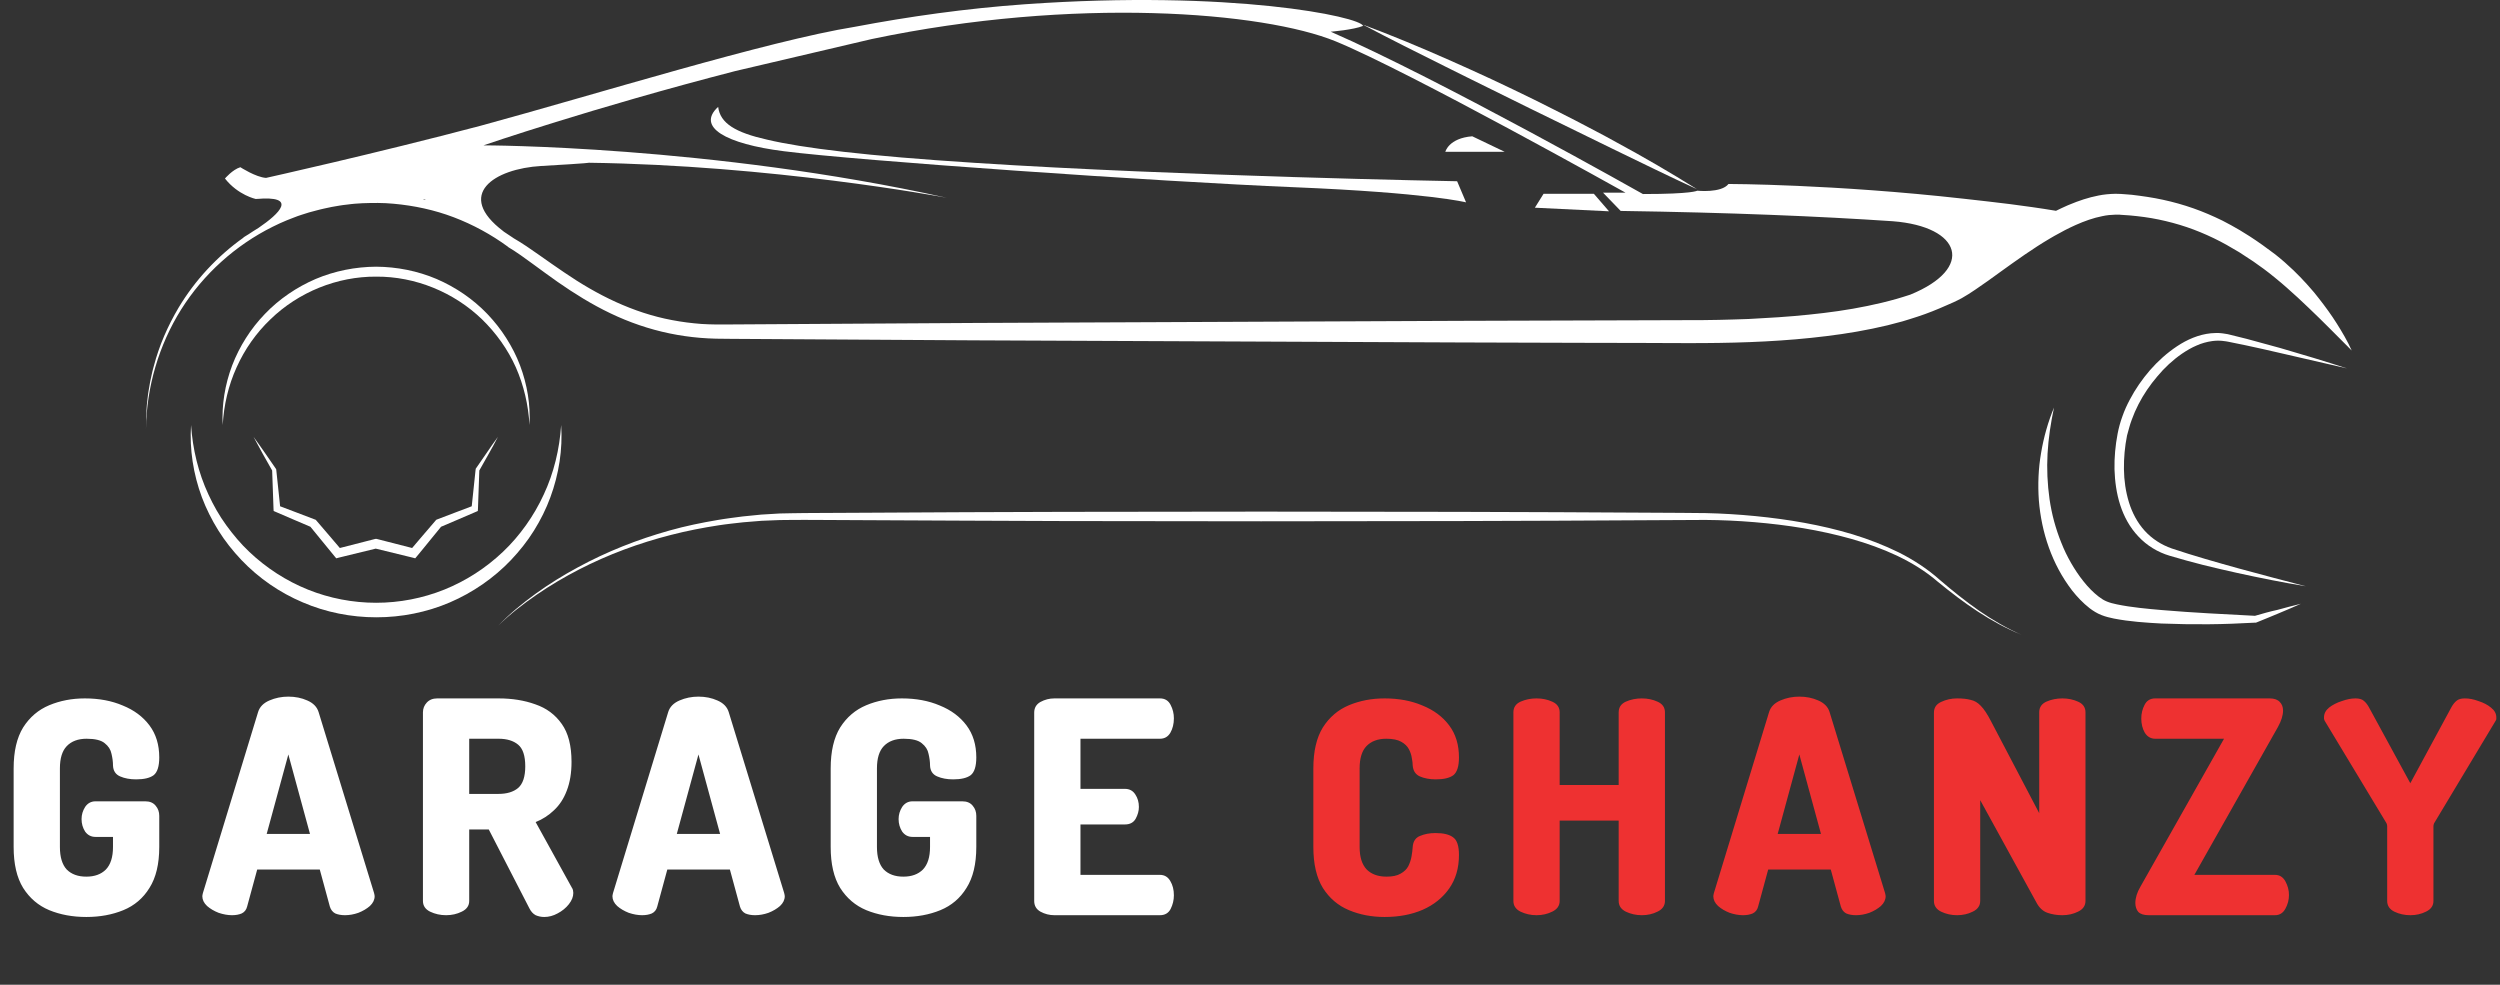 <svg width="1079" height="425" viewBox="0 0 1079 425" fill="none" xmlns="http://www.w3.org/2000/svg">
<rect x="0" y="0" width="1079" height="425" fill="#333333" stroke="none"/>
<path d="M687.911 83.64H666.201L662.449 89.644L694.451 91.198L687.911 83.64Z" fill="white"/>
<path d="M635.433 58.822C625.248 59.626 623.801 65.522 623.801 65.522H649.423L635.433 58.822Z" fill="white"/>
<path d="M117.729 97.845C119.713 96.827 121.803 95.915 123.84 95.058C124.859 94.629 125.931 94.254 127.003 93.825L128.557 93.235C129.093 93.074 129.629 92.86 130.165 92.699L133.382 91.681L136.598 90.823C137.67 90.501 138.796 90.287 139.868 90.019C140.993 89.805 142.065 89.537 143.137 89.322C145.335 88.947 147.533 88.518 149.784 88.304C150.91 88.196 151.982 87.982 153.108 87.928L156.431 87.714C160.88 87.553 165.383 87.499 169.832 87.928C178.73 88.732 187.521 90.609 195.83 93.771C204.138 96.934 212.018 101.222 219.201 106.475L219.362 106.636L219.415 106.69C223.007 108.834 226.491 111.353 229.975 113.926C233.513 116.499 237.051 119.126 240.642 121.645C247.879 126.684 255.437 131.401 263.531 135.26C271.572 139.12 280.148 142.068 288.939 143.891C293.335 144.802 297.784 145.445 302.286 145.82C306.736 146.195 311.292 146.249 315.634 146.249L420.536 146.892L630.394 147.804L682.872 147.964L709.084 148.018L722.217 148.072C726.613 148.072 730.955 148.125 735.35 148.072C752.986 147.964 770.621 147.268 788.257 145.07C797.101 143.998 805.892 142.497 814.63 140.406C816.827 139.87 818.972 139.281 821.169 138.691C823.313 137.994 825.511 137.405 827.655 136.654C831.944 135.26 836.178 133.545 840.252 131.723C841.271 131.294 842.289 130.811 843.308 130.382C843.79 130.168 844.38 129.9 844.969 129.578C845.559 129.31 846.095 128.989 846.631 128.721C848.722 127.541 850.651 126.309 852.527 125.022C856.28 122.503 859.818 119.93 863.355 117.357C870.431 112.264 877.453 107.226 884.743 102.937C885.386 102.562 886.03 102.187 886.673 101.812C889.675 100.096 892.784 98.488 895.893 97.095C899.645 95.433 903.504 94.039 907.364 93.289C909.294 92.86 911.17 92.699 913.046 92.645H914.44H914.815L915.19 92.699L915.994 92.753L919.157 92.967C923.338 93.342 927.519 93.878 931.646 94.736C935.774 95.594 939.794 96.666 943.761 98.006C947.727 99.346 951.587 100.954 955.393 102.777C959.199 104.599 962.844 106.69 966.489 108.887C968.526 110.174 970.563 111.514 972.546 112.854C974.047 113.926 975.548 114.998 977.049 116.07C978.71 117.357 980.426 118.59 982.034 119.983C982.838 120.68 983.695 121.323 984.499 122.02C985.303 122.717 986.108 123.414 986.912 124.111C990.128 126.952 993.291 129.846 996.4 132.848C1002.67 138.798 1008.73 145.016 1015 151.288C1013.18 147.214 1010.93 143.408 1008.57 139.656C1006.21 135.904 1003.58 132.312 1000.85 128.828L998.758 126.201C998.061 125.344 997.311 124.54 996.56 123.682C995.81 122.824 995.113 122.02 994.309 121.216C993.558 120.412 992.808 119.554 992.004 118.804C991.307 118.107 990.557 117.357 989.86 116.66C987.34 114.248 984.714 111.943 981.927 109.745C978.389 107.065 974.744 104.438 970.938 101.973C969.544 101.061 968.097 100.204 966.703 99.346C964.237 97.899 961.718 96.505 959.199 95.218C955.125 93.235 950.944 91.413 946.655 89.912C942.367 88.411 937.972 87.178 933.522 86.213C929.073 85.248 924.571 84.605 920.068 84.069L916.691 83.801L915.833 83.747L915.404 83.694H914.922L913.046 83.64C910.527 83.694 908.061 83.908 905.702 84.391C901.307 85.248 897.179 86.642 893.213 88.304C892.891 88.411 892.569 88.572 892.301 88.679C890.64 89.429 888.978 90.18 887.37 90.984C880.348 89.805 874.023 88.947 867.483 88.089C861.318 87.339 854.993 86.588 847.65 85.784C791.312 79.459 746.017 79.405 746.017 79.405C742.908 83.426 732.509 82.3 732.509 82.3C732.509 82.3 730.686 83.747 709.084 83.747C709.084 83.747 621.496 34.271 574.325 13.687C574.325 13.687 584.241 12.883 588.315 11.168C586.975 7.201 531.71 -4.484 442.299 1.841C416.784 3.664 392.287 7.148 369.077 11.543C331.179 17.654 256.777 40.864 207.462 54.265C161.845 66.326 114.835 76.779 114.835 76.779C110.439 76.511 103.739 72.169 103.739 72.169C100.362 73.187 97.092 77.047 97.092 77.047C102.774 84.283 110.439 85.891 110.439 85.891C110.439 85.891 110.922 85.57 112.208 84.927L110.439 85.891C128.986 84.23 120.517 92.27 111.618 98.328C110.064 99.292 108.509 100.257 107.009 101.276C106.955 101.276 106.955 101.329 106.901 101.329C105.347 102.241 104.864 102.616 105.079 102.562C93.769 110.603 84.12 121.002 77.044 132.848C72.381 140.728 68.682 149.197 66.377 158.042C65.734 160.24 65.305 162.491 64.823 164.689C64.608 165.814 64.447 166.94 64.233 168.066L63.965 169.727C63.858 170.317 63.858 170.853 63.751 171.443L63.375 174.82L63.161 178.25L63.054 179.966V181.681L63 185.112C63.268 166.94 68.575 148.929 78.17 133.599C87.765 118.322 101.648 105.832 117.729 97.845ZM182.482 85.945L183.179 85.891C183.179 85.891 183.394 85.999 183.823 86.213C183.394 86.106 182.965 85.999 182.482 85.945ZM576.523 17.869C607.773 30.68 701.58 83.158 701.58 83.158H691.877L699.489 91.037C746.607 91.734 785.255 93.342 816.935 95.487C846.577 97.791 852.42 115.749 824.493 127.166C822.509 127.863 820.473 128.399 818.436 129.042C816.399 129.578 814.362 130.168 812.271 130.65C804.016 132.634 795.547 134.081 787.024 135.1C778.501 136.118 769.871 136.868 761.241 137.297C759.096 137.404 756.952 137.565 754.754 137.673L748.268 137.887C743.926 138.048 739.585 138.101 735.243 138.155L630.34 138.477L420.482 139.388L315.58 140.031C311.131 140.085 306.95 140.085 302.715 139.817C298.481 139.495 294.246 138.959 290.065 138.155C281.703 136.6 273.555 133.867 265.782 130.329C258.01 126.791 250.559 122.395 243.43 117.518C239.838 115.105 236.3 112.586 232.709 110.067C229.118 107.547 225.526 105.028 221.613 102.777C221.613 102.777 221.559 102.777 221.559 102.723C220.166 101.758 218.772 100.847 217.378 99.936C217.325 99.882 217.325 99.882 217.271 99.828C196.259 83.962 213.251 72.812 233.62 71.633C255.223 70.4 254.043 70.239 254.043 70.239C333.001 71.311 405.098 84.712 408.582 85.355C306.468 62.735 208.641 62.735 208.641 62.735C208.641 62.735 255.812 46.546 317.295 30.68L376.259 16.85C463.848 -1.536 545.272 5.057 576.523 17.869Z" fill="white"/>
<path d="M220.541 241.717C224.24 237.804 227.617 233.57 230.458 229.013C233.299 224.457 235.711 219.633 237.533 214.647C241.232 204.624 242.894 193.957 242.197 183.45C241.5 193.903 239.034 204.141 234.692 213.415C232.548 218.078 229.975 222.527 227.027 226.655C224.079 230.782 220.756 234.695 217.057 238.179C209.713 245.148 201.083 250.723 191.756 254.475C182.429 258.227 172.405 260.157 162.328 260.157C152.25 260.157 142.226 258.227 132.899 254.475C123.572 250.723 114.942 245.148 107.598 238.179C103.9 234.695 100.63 230.782 97.628 226.655C94.626 222.527 92.107 218.078 89.963 213.415C85.621 204.088 83.155 193.903 82.458 183.45C81.761 193.903 83.423 204.624 87.122 214.594C88.998 219.579 91.41 224.403 94.251 228.96C97.092 233.516 100.469 237.751 104.168 241.664C111.619 249.49 120.678 255.761 130.701 259.996C135.687 262.14 140.886 263.748 146.246 264.82C151.553 265.893 157.021 266.429 162.435 266.429C167.849 266.429 173.316 265.893 178.623 264.82C183.93 263.748 189.183 262.14 194.168 259.996C204.031 255.761 213.144 249.49 220.541 241.717Z" fill="white"/>
<path d="M228.527 183.45C229.009 174.766 227.562 165.975 224.453 157.72C222.899 153.593 220.862 149.626 218.503 145.928C216.145 142.175 213.357 138.691 210.302 135.475C204.137 129.042 196.633 123.95 188.432 120.412C180.23 116.928 171.278 115.159 162.327 115.105C153.375 115.159 144.477 116.928 136.222 120.412C128.02 123.95 120.516 129.042 114.351 135.475C108.187 141.854 103.363 149.465 100.2 157.72C97.091 165.975 95.644 174.766 96.126 183.45C96.609 174.766 98.592 166.297 102.13 158.524C105.614 150.752 110.599 143.676 116.71 137.833C128.878 126.041 145.549 119.287 162.38 119.394C179.212 119.287 195.882 126.094 208.05 137.833C214.108 143.73 219.146 150.752 222.631 158.524C226.061 166.297 228.045 174.766 228.527 183.45Z" fill="white"/>
<path d="M973.242 265.785C959.895 265.088 946.494 264.445 933.254 263.319C929.93 263.051 926.607 262.73 923.337 262.354C920.067 261.979 916.797 261.497 913.688 260.854C912.134 260.532 910.633 260.157 909.346 259.621C908.114 259.138 906.934 258.388 905.755 257.477C903.396 255.654 901.199 253.403 899.215 250.883C897.232 248.418 895.463 245.737 893.855 242.95C892.247 240.163 890.853 237.268 889.674 234.266C888.441 231.264 887.423 228.155 886.565 225.046C885.707 221.884 885.064 218.721 884.582 215.451C883.67 208.965 883.349 202.372 883.724 195.725C884.099 189.078 885.118 182.485 886.511 175.892C883.938 182.11 882.062 188.703 880.936 195.457C879.757 202.211 879.489 209.126 879.972 215.987C881.097 229.763 885.6 243.486 894.284 254.796C896.482 257.584 898.947 260.21 901.896 262.515C903.396 263.641 905.058 264.713 906.988 265.463C908.864 266.214 910.633 266.589 912.348 266.964C919.263 268.304 926.017 268.733 932.825 269.109C939.579 269.377 946.333 269.484 953.087 269.43C959.841 269.377 966.595 269.109 973.349 268.733H973.671L973.832 268.68C977.048 267.34 980.264 266.107 983.48 264.713C986.696 263.373 989.859 262.033 993.075 260.586C989.698 261.39 986.321 262.301 982.998 263.212C979.674 263.909 976.458 264.874 973.242 265.785Z" fill="white"/>
<path d="M205.319 202.479L205.265 202.747C204.675 208.001 204.139 213.254 203.603 218.507L196.528 221.187C193.901 222.206 191.275 223.17 188.648 224.189L188.273 224.35L187.951 224.725L182.484 231.104C180.929 232.926 179.375 234.695 177.874 236.518L162.811 232.658L162.275 232.551L161.739 232.658L146.676 236.518C145.122 234.695 143.567 232.926 142.066 231.104L136.599 224.725L136.277 224.35L135.848 224.189C133.222 223.17 130.595 222.206 127.969 221.187L120.893 218.507C120.357 213.254 119.821 208.001 119.231 202.747L119.178 202.479L119.071 202.319C117.516 200.014 115.908 197.709 114.3 195.404C112.692 193.099 111.084 190.794 109.422 188.542C110.762 191.008 112.102 193.474 113.442 195.94C114.782 198.298 116.122 200.711 117.462 203.069C117.623 208.59 117.838 214.165 118.052 219.686L118.106 220.544L118.963 220.919L126.682 224.242C129.094 225.261 131.507 226.333 133.972 227.351L139.011 233.516C140.78 235.66 142.549 237.858 144.318 240.002L145.122 240.967L146.355 240.645L162.168 236.786L177.981 240.645L179.214 240.967L180.018 240.002C181.84 237.858 183.556 235.66 185.325 233.516L190.363 227.351C192.775 226.333 195.241 225.261 197.653 224.242L205.372 220.919L206.23 220.544L206.284 219.686C206.498 214.165 206.712 208.59 206.873 203.069C208.213 200.711 209.553 198.352 210.894 195.94C212.287 193.474 213.627 191.062 214.914 188.542C213.252 190.794 211.644 193.099 210.089 195.404C208.481 197.709 206.873 200.014 205.319 202.319V202.479Z" fill="white"/>
<path d="M920.069 181.145C920.873 178.894 921.838 176.696 922.964 174.498C925.161 170.21 927.949 166.136 931.111 162.437C934.22 158.685 937.812 155.362 941.779 152.628C943.762 151.288 945.852 150.055 947.997 149.144C950.141 148.179 952.446 147.536 954.751 147.214C955.34 147.16 955.93 147.053 956.466 147.053C957.056 147.053 957.645 147 958.181 147.053L959.039 147.107C959.307 147.16 959.629 147.214 959.897 147.214L960.754 147.321L961.666 147.482L969.009 148.983C973.887 150.001 978.765 151.127 983.643 152.253L1012.96 159.007C1003.42 155.898 993.828 153.003 984.179 150.216C979.355 148.876 974.53 147.536 969.652 146.249C967.24 145.606 964.774 145.016 962.309 144.427L961.397 144.212L960.379 144.051C960.057 143.998 959.736 143.944 959.361 143.891L958.342 143.783C957.645 143.676 957.002 143.73 956.305 143.73C955.608 143.73 954.965 143.783 954.268 143.837C948.908 144.373 943.923 146.571 939.581 149.465C935.239 152.36 931.379 155.844 927.949 159.757C924.572 163.67 921.624 167.905 919.211 172.515C917.979 174.82 916.906 177.178 916.049 179.644C915.138 182.11 914.441 184.683 913.958 187.202C912.993 192.295 912.511 197.441 912.618 202.586C912.779 207.732 913.476 212.986 915.084 217.971C916.692 222.956 919.265 227.727 922.964 231.586C926.609 235.499 931.326 238.34 936.365 239.841C941.242 241.288 946.067 242.628 950.945 243.861C955.823 245.041 960.701 246.22 965.632 247.292C975.442 249.436 985.305 251.419 995.168 253.027C985.466 250.508 975.763 247.935 966.115 245.309C956.466 242.628 946.817 239.895 937.383 236.732C932.88 235.177 928.806 232.551 925.644 229.067C922.481 225.582 920.23 221.294 918.836 216.738C917.443 212.182 916.746 207.357 916.692 202.479C916.638 197.601 917.067 192.723 918.032 187.953C918.675 185.701 919.211 183.396 920.069 181.145Z" fill="white"/>
<path d="M837.357 250.401C832.05 245.63 825.939 241.664 819.56 238.448C813.128 235.285 806.427 232.712 799.62 230.621C785.897 226.494 771.746 224.135 757.594 222.742C750.465 222.045 743.336 221.616 736.207 221.455C729.077 221.348 722.002 221.348 714.872 221.294C686.462 221.08 658.052 221.026 629.643 220.919L544.413 220.812L459.183 220.919C430.773 221.026 402.363 221.08 373.953 221.294L352.619 221.402C349.081 221.455 345.543 221.402 341.952 221.509L336.592 221.616L331.231 221.938L328.551 222.099L325.871 222.367C324.102 222.527 322.333 222.688 320.511 222.903L315.204 223.599C313.435 223.814 311.666 224.135 309.897 224.403C302.875 225.583 295.853 227.03 288.992 228.96C275.216 232.819 261.868 238.072 249.379 244.88C243.107 248.257 237.05 252.009 231.261 256.19C225.525 260.371 219.95 264.874 215.072 270.02C220.111 265.035 225.793 260.693 231.636 256.673C237.479 252.653 243.589 249.061 249.915 245.791C262.511 239.305 275.859 234.374 289.528 230.889C296.389 229.121 303.304 227.78 310.272 226.708C312.041 226.494 313.757 226.172 315.525 226.012L320.779 225.422C322.548 225.261 324.316 225.154 326.032 224.993L328.658 224.779L331.285 224.671L336.592 224.457L341.898 224.403C345.436 224.35 348.974 224.403 352.512 224.403L373.846 224.511C402.256 224.725 430.666 224.725 459.076 224.886L544.306 224.993L629.535 224.886C657.945 224.779 686.355 224.725 714.765 224.511C721.841 224.457 728.97 224.403 736.046 224.403C743.121 224.457 750.197 224.779 757.219 225.368C771.317 226.548 785.361 228.745 798.923 232.551C805.73 234.481 812.377 236.839 818.756 239.841C825.135 242.897 831.139 246.542 836.499 251.205C842.02 255.708 847.648 260.05 853.652 263.963C859.602 267.876 865.874 271.253 872.467 273.987C865.981 271.092 859.816 267.501 854.027 263.48C848.292 259.46 842.717 255.011 837.357 250.401Z" fill="white"/>
<path d="M331.074 60.269C317.458 57.214 310.811 53.247 309.954 46.118C300.412 54.855 313.331 62.092 338.203 65.254C369.883 69.328 499.979 78.387 558.406 80.799C616.888 83.211 632.755 87.339 632.755 87.339L628.895 78.226C628.895 78.226 509.145 76.028 420.806 70.293C373.796 67.291 346.404 63.914 331.074 60.269Z" fill="white"/>
<path d="M633.022 33.306L642.027 37.755L660.038 46.654L696.113 64.289C708.174 70.132 720.181 76.028 732.403 81.657C721.039 74.528 709.407 67.773 697.614 61.395L693.218 58.983L688.769 56.624L679.871 51.961C673.921 48.905 667.918 45.903 661.914 42.901C655.91 39.953 649.853 37.059 643.796 34.218C637.685 31.43 631.628 28.589 625.463 25.909C613.188 20.495 600.806 15.296 588.209 10.632C600.109 16.904 612.063 22.907 624.07 28.857C627.018 30.358 630.02 31.859 633.022 33.306Z" fill="white"/>
<path d="M37.248 395.768C31.36 395.768 26.027 394.787 21.248 392.824C16.555 390.861 12.8 387.661 9.984 383.224C7.253 378.787 5.888 372.899 5.888 365.56V331.64C5.888 324.301 7.253 318.413 9.984 313.976C12.8 309.539 16.555 306.339 21.248 304.376C25.941 302.413 31.061 301.432 36.608 301.432C42.752 301.432 48.213 302.456 52.992 304.504C57.856 306.467 61.696 309.325 64.512 313.08C67.328 316.835 68.736 321.443 68.736 326.904C68.736 330.744 67.925 333.304 66.304 334.584C64.683 335.779 62.165 336.376 58.752 336.376C56.107 336.376 53.803 335.949 51.84 335.096C49.877 334.243 48.853 332.664 48.768 330.36C48.768 328.824 48.555 327.16 48.128 325.368C47.787 323.576 46.805 322.04 45.184 320.76C43.648 319.48 41.045 318.84 37.376 318.84C33.707 318.84 30.848 319.907 28.8 322.04C26.837 324.088 25.856 327.288 25.856 331.64V365.56C25.856 369.912 26.837 373.155 28.8 375.288C30.848 377.336 33.664 378.36 37.248 378.36C40.832 378.36 43.648 377.336 45.696 375.288C47.744 373.155 48.768 369.912 48.768 365.56V361.208H41.216C39.339 361.208 37.845 360.44 36.736 358.904C35.712 357.283 35.2 355.491 35.2 353.528C35.2 351.651 35.712 349.901 36.736 348.28C37.845 346.659 39.339 345.848 41.216 345.848H62.72C64.683 345.848 66.176 346.488 67.2 347.768C68.224 348.963 68.736 350.413 68.736 352.12V365.56C68.736 372.899 67.328 378.787 64.512 383.224C61.781 387.661 58.027 390.861 53.248 392.824C48.469 394.787 43.136 395.768 37.248 395.768ZM100.127 395C98.335 395 96.415 394.659 94.367 393.976C92.404 393.208 90.74 392.227 89.375 391.032C88.01 389.752 87.327 388.344 87.327 386.808C87.327 386.552 87.412 386.083 87.583 385.4L111.391 307.32C112.074 305.101 113.695 303.437 116.255 302.328C118.815 301.219 121.546 300.664 124.447 300.664C127.434 300.664 130.164 301.219 132.639 302.328C135.199 303.437 136.82 305.101 137.503 307.32L161.439 385.4C161.61 386.083 161.695 386.552 161.695 386.808C161.695 388.344 161.012 389.752 159.647 391.032C158.282 392.227 156.618 393.208 154.655 393.976C152.692 394.659 150.772 395 148.895 395C147.274 395 145.866 394.744 144.671 394.232C143.562 393.635 142.794 392.653 142.367 391.288L138.015 375.288H111.007L106.655 391.288C106.314 392.653 105.546 393.635 104.351 394.232C103.156 394.744 101.748 395 100.127 395ZM115.103 359.928H133.791L124.447 325.624L115.103 359.928ZM234.894 395.768C233.614 395.768 232.377 395.512 231.182 395C230.073 394.403 229.177 393.421 228.494 392.056L210.958 358.008H202.51V388.856C202.51 390.904 201.443 392.44 199.31 393.464C197.262 394.488 195.001 395 192.526 395C190.051 395 187.747 394.488 185.614 393.464C183.566 392.44 182.542 390.904 182.542 388.856V307.448C182.542 305.827 183.097 304.419 184.206 303.224C185.315 302.029 186.809 301.432 188.686 301.432H215.182C221.07 301.432 226.361 302.285 231.054 303.992C235.833 305.613 239.63 308.429 242.446 312.44C245.262 316.365 246.67 321.827 246.67 328.824C246.67 333.603 245.987 337.741 244.622 341.24C243.342 344.653 241.507 347.469 239.118 349.688C236.814 351.907 234.169 353.613 231.182 354.808L246.798 383.096C247.054 383.437 247.225 383.821 247.31 384.248C247.395 384.675 247.438 385.059 247.438 385.4C247.438 387.021 246.798 388.643 245.518 390.264C244.238 391.885 242.617 393.208 240.654 394.232C238.777 395.256 236.857 395.768 234.894 395.768ZM202.51 342.648H215.182C218.766 342.648 221.582 341.795 223.63 340.088C225.678 338.296 226.702 335.181 226.702 330.744C226.702 326.221 225.678 323.107 223.63 321.4C221.582 319.693 218.766 318.84 215.182 318.84H202.51V342.648ZM277.132 395C275.34 395 273.42 394.659 271.372 393.976C269.409 393.208 267.745 392.227 266.38 391.032C265.015 389.752 264.332 388.344 264.332 386.808C264.332 386.552 264.417 386.083 264.588 385.4L288.396 307.32C289.079 305.101 290.7 303.437 293.26 302.328C295.82 301.219 298.551 300.664 301.452 300.664C304.439 300.664 307.169 301.219 309.644 302.328C312.204 303.437 313.825 305.101 314.508 307.32L338.444 385.4C338.615 386.083 338.7 386.552 338.7 386.808C338.7 388.344 338.017 389.752 336.652 391.032C335.287 392.227 333.623 393.208 331.66 393.976C329.697 394.659 327.777 395 325.9 395C324.279 395 322.871 394.744 321.676 394.232C320.567 393.635 319.799 392.653 319.372 391.288L315.02 375.288H288.012L283.66 391.288C283.319 392.653 282.551 393.635 281.356 394.232C280.161 394.744 278.753 395 277.132 395ZM292.108 359.928H310.796L301.452 325.624L292.108 359.928ZM389.883 395.768C383.995 395.768 378.662 394.787 373.883 392.824C369.19 390.861 365.435 387.661 362.619 383.224C359.888 378.787 358.523 372.899 358.523 365.56V331.64C358.523 324.301 359.888 318.413 362.619 313.976C365.435 309.539 369.19 306.339 373.883 304.376C378.576 302.413 383.696 301.432 389.243 301.432C395.387 301.432 400.848 302.456 405.627 304.504C410.491 306.467 414.331 309.325 417.147 313.08C419.963 316.835 421.371 321.443 421.371 326.904C421.371 330.744 420.56 333.304 418.939 334.584C417.318 335.779 414.8 336.376 411.387 336.376C408.742 336.376 406.438 335.949 404.475 335.096C402.512 334.243 401.488 332.664 401.403 330.36C401.403 328.824 401.19 327.16 400.763 325.368C400.422 323.576 399.44 322.04 397.819 320.76C396.283 319.48 393.68 318.84 390.011 318.84C386.342 318.84 383.483 319.907 381.435 322.04C379.472 324.088 378.491 327.288 378.491 331.64V365.56C378.491 369.912 379.472 373.155 381.435 375.288C383.483 377.336 386.299 378.36 389.883 378.36C393.467 378.36 396.283 377.336 398.331 375.288C400.379 373.155 401.403 369.912 401.403 365.56V361.208H393.851C391.974 361.208 390.48 360.44 389.371 358.904C388.347 357.283 387.835 355.491 387.835 353.528C387.835 351.651 388.347 349.901 389.371 348.28C390.48 346.659 391.974 345.848 393.851 345.848H415.355C417.318 345.848 418.811 346.488 419.835 347.768C420.859 348.963 421.371 350.413 421.371 352.12V365.56C421.371 372.899 419.963 378.787 417.147 383.224C414.416 387.661 410.662 390.861 405.883 392.824C401.104 394.787 395.771 395.768 389.883 395.768ZM455.066 395C452.933 395 450.927 394.488 449.05 393.464C447.258 392.44 446.362 390.904 446.362 388.856V307.576C446.362 305.528 447.258 303.992 449.05 302.968C450.927 301.944 452.933 301.432 455.066 301.432H500.634C502.767 301.432 504.303 302.371 505.242 304.248C506.181 306.04 506.65 307.96 506.65 310.008C506.65 312.397 506.138 314.488 505.114 316.28C504.09 317.987 502.597 318.84 500.634 318.84H466.33V340.472H485.53C487.493 340.472 488.986 341.283 490.01 342.904C491.034 344.44 491.546 346.232 491.546 348.28C491.546 349.987 491.077 351.693 490.138 353.4C489.199 355.021 487.663 355.832 485.53 355.832H466.33V377.592H500.634C502.597 377.592 504.09 378.488 505.114 380.28C506.138 381.987 506.65 384.035 506.65 386.424C506.65 388.472 506.181 390.435 505.242 392.312C504.303 394.104 502.767 395 500.634 395H455.066Z" fill="white"/>
<path d="M597.563 395.768C592.016 395.768 586.896 394.787 582.203 392.824C577.51 390.861 573.755 387.661 570.939 383.224C568.208 378.787 566.843 372.899 566.843 365.56V331.64C566.843 324.301 568.208 318.413 570.939 313.976C573.755 309.539 577.51 306.339 582.203 304.376C586.896 302.413 592.016 301.432 597.563 301.432C603.707 301.432 609.168 302.456 613.947 304.504C618.811 306.467 622.651 309.325 625.467 313.08C628.283 316.835 629.691 321.443 629.691 326.904C629.691 330.744 628.88 333.304 627.259 334.584C625.638 335.779 623.12 336.376 619.707 336.376C617.062 336.376 614.758 335.949 612.795 335.096C610.918 334.243 609.894 332.664 609.723 330.36C609.723 329.507 609.595 328.44 609.339 327.16C609.168 325.88 608.742 324.6 608.059 323.32C607.376 322.04 606.267 320.973 604.731 320.12C603.195 319.267 601.062 318.84 598.331 318.84C594.662 318.84 591.803 319.907 589.755 322.04C587.792 324.088 586.811 327.288 586.811 331.64V365.56C586.811 369.912 587.835 373.155 589.883 375.288C591.931 377.336 594.79 378.36 598.459 378.36C601.019 378.36 603.024 377.933 604.475 377.08C606.011 376.227 607.12 375.16 607.803 373.88C608.486 372.515 608.955 371.107 609.211 369.656C609.467 368.205 609.638 366.84 609.723 365.56C609.894 363.171 610.918 361.592 612.795 360.824C614.758 359.971 617.019 359.544 619.579 359.544C623.078 359.544 625.638 360.184 627.259 361.464C628.88 362.659 629.691 365.176 629.691 369.016C629.691 374.648 628.283 379.469 625.467 383.48C622.651 387.491 618.811 390.563 613.947 392.696C609.168 394.744 603.707 395.768 597.563 395.768ZM663.166 395C660.691 395 658.387 394.488 656.254 393.464C654.206 392.44 653.182 390.904 653.182 388.856V307.448C653.182 305.315 654.206 303.779 656.254 302.84C658.387 301.901 660.691 301.432 663.166 301.432C665.641 301.432 667.902 301.901 669.95 302.84C672.083 303.779 673.15 305.315 673.15 307.448V338.808H698.622V307.448C698.622 305.315 699.646 303.779 701.694 302.84C703.827 301.901 706.131 301.432 708.606 301.432C711.081 301.432 713.342 301.901 715.39 302.84C717.523 303.779 718.59 305.315 718.59 307.448V388.856C718.59 390.904 717.523 392.44 715.39 393.464C713.342 394.488 711.081 395 708.606 395C706.131 395 703.827 394.488 701.694 393.464C699.646 392.44 698.622 390.904 698.622 388.856V354.168H673.15V388.856C673.15 390.904 672.083 392.44 669.95 393.464C667.902 394.488 665.641 395 663.166 395ZM752.272 395C750.48 395 748.56 394.659 746.512 393.976C744.549 393.208 742.885 392.227 741.52 391.032C740.155 389.752 739.472 388.344 739.472 386.808C739.472 386.552 739.557 386.083 739.728 385.4L763.536 307.32C764.219 305.101 765.84 303.437 768.4 302.328C770.96 301.219 773.691 300.664 776.592 300.664C779.579 300.664 782.309 301.219 784.784 302.328C787.344 303.437 788.965 305.101 789.648 307.32L813.584 385.4C813.755 386.083 813.84 386.552 813.84 386.808C813.84 388.344 813.157 389.752 811.792 391.032C810.427 392.227 808.763 393.208 806.8 393.976C804.837 394.659 802.917 395 801.04 395C799.419 395 798.011 394.744 796.816 394.232C795.707 393.635 794.939 392.653 794.512 391.288L790.16 375.288H763.152L758.8 391.288C758.459 392.653 757.691 393.635 756.496 394.232C755.301 394.744 753.893 395 752.272 395ZM767.248 359.928H785.936L776.592 325.624L767.248 359.928ZM844.671 395C842.196 395 839.892 394.488 837.759 393.464C835.711 392.44 834.687 390.904 834.687 388.856V307.576C834.687 305.443 835.711 303.907 837.759 302.968C839.892 301.944 842.196 301.432 844.671 301.432C847.06 301.432 849.023 301.645 850.559 302.072C852.18 302.413 853.631 303.267 854.911 304.632C856.276 305.997 857.77 308.259 859.391 311.416L880.127 350.968V307.448C880.127 305.315 881.151 303.779 883.199 302.84C885.332 301.901 887.636 301.432 890.111 301.432C892.586 301.432 894.847 301.901 896.895 302.84C899.028 303.779 900.095 305.315 900.095 307.448V388.856C900.095 390.904 899.028 392.44 896.895 393.464C894.847 394.488 892.586 395 890.111 395C887.807 395 885.674 394.659 883.711 393.976C881.748 393.293 880.17 391.843 878.975 389.624L854.655 345.336V388.856C854.655 390.904 853.588 392.44 851.455 393.464C849.407 394.488 847.146 395 844.671 395ZM927.377 395C925.329 395 923.836 394.531 922.897 393.592C922.044 392.568 921.617 391.288 921.617 389.752C921.617 387.533 922.342 385.187 923.793 382.712L959.889 318.84H930.193C928.316 318.84 926.822 317.987 925.713 316.28C924.689 314.488 924.177 312.44 924.177 310.136C924.177 308.003 924.646 306.04 925.585 304.248C926.524 302.371 928.06 301.432 930.193 301.432H979.601C981.564 301.432 983.014 301.944 983.953 302.968C984.892 303.907 985.361 305.144 985.361 306.68C985.361 308.728 984.636 311.075 983.185 313.72L947.089 377.592H981.905C983.868 377.592 985.361 378.531 986.385 380.408C987.409 382.285 987.921 384.248 987.921 386.296C987.921 388.344 987.409 390.307 986.385 392.184C985.361 394.061 983.868 395 981.905 395H927.377ZM1040.29 395C1037.82 395 1035.51 394.488 1033.38 393.464C1031.33 392.44 1030.31 390.904 1030.31 388.856V356.728C1030.31 356.045 1030.14 355.448 1029.79 354.936L1003.3 311.032C1003.21 310.776 1003.13 310.52 1003.04 310.264C1003.04 310.008 1003.04 309.795 1003.04 309.624C1003.04 308.003 1003.77 306.595 1005.22 305.4C1006.75 304.205 1008.59 303.267 1010.72 302.584C1012.86 301.816 1014.82 301.432 1016.61 301.432C1018.23 301.432 1019.43 301.773 1020.19 302.456C1020.96 303.053 1021.69 303.949 1022.37 305.144L1040.29 338.04L1058.08 305.144C1058.76 303.949 1059.49 303.053 1060.26 302.456C1061.03 301.773 1062.22 301.432 1063.84 301.432C1065.72 301.432 1067.68 301.816 1069.73 302.584C1071.86 303.267 1073.66 304.205 1075.11 305.4C1076.64 306.595 1077.41 308.003 1077.41 309.624C1077.41 309.795 1077.41 310.008 1077.41 310.264C1077.41 310.52 1077.32 310.776 1077.15 311.032L1050.79 354.936C1050.44 355.448 1050.27 356.045 1050.27 356.728V388.856C1050.27 390.904 1049.21 392.44 1047.07 393.464C1045.03 394.488 1042.76 395 1040.29 395Z" fill="#EE3131"/>
</svg>
